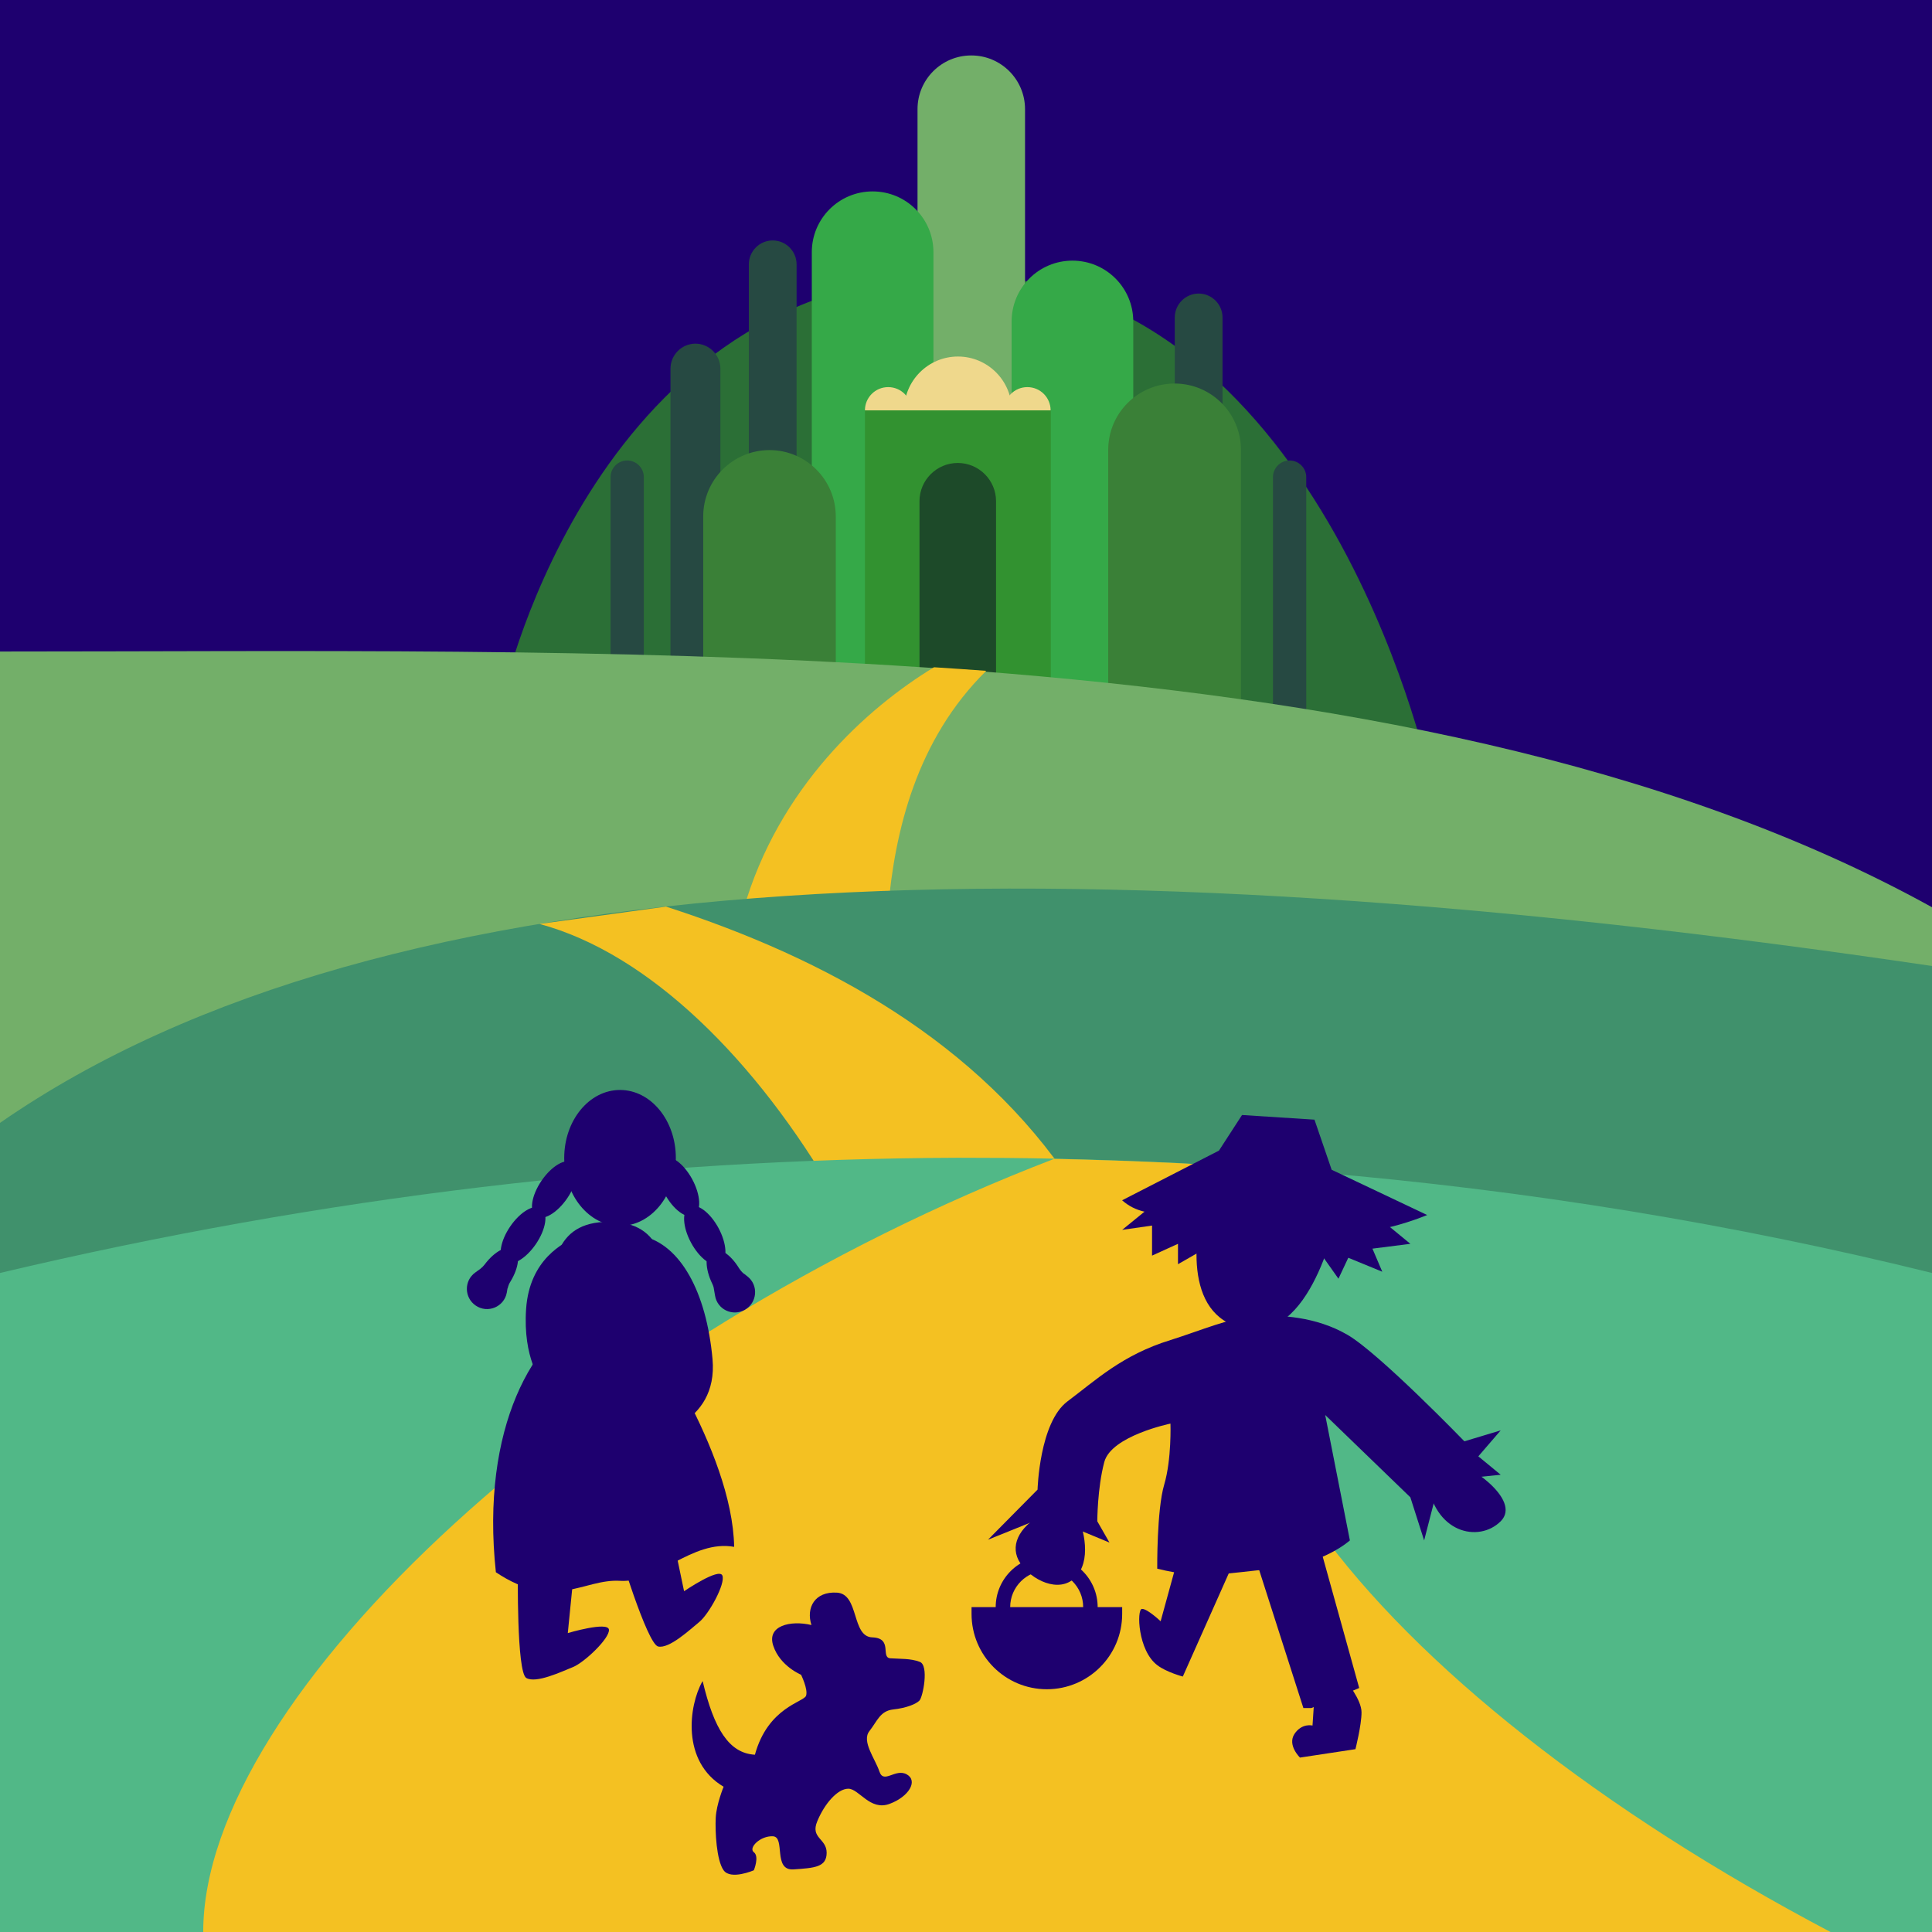 <?xml version="1.0" encoding="UTF-8"?>
<svg id="Layer_1" xmlns="http://www.w3.org/2000/svg" version="1.1" viewBox="0 0 1080 1080">
  <!-- Generator: Adobe Illustrator 29.0.0, SVG Export Plug-In . SVG Version: 2.1.0 Build 186)  -->
  <defs>
    <style>
      .st0 {
        fill: #35a948;
      }

      .st1 {
        fill: #51b887;
      }

      .st2 {
        fill: #264942;
      }

      .st3 {
        fill: #329230;
      }

      .st4 {
        fill: #3a8037;
      }

      .st5 {
        fill: #efd88c;
      }

      .st6 {
        fill: #2b6f36;
      }

      .st7 {
        fill: #1e006f;
      }

      .st8 {
        fill: #f4c122;
      }

      .st9 {
        fill: #73af69;
      }

      .st10 {
        fill: #1d4a29;
      }

      .st11 {
        fill: #40916c;
      }
    </style>
  </defs>
  <rect class="st7" x="0" width="1080" height="1080"/>
  <g>
    <path class="st6" d="M281.8,386.5l516.3,43.1s-61.1-275.8-262.7-275.8-253.6,232.6-253.6,232.6Z"/>
    <path class="st9" d="M543,31h0c16.6,0,30,13.5,30,30v325.4h-60.1V61c0-16.6,13.5-30,30-30Z"/>
    <path class="st0" d="M599.5,145.7h0c18.8,0,34,15.2,34,34v206.8h-68v-206.8c0-18.8,15.2-34,34-34Z"/>
    <path class="st0" d="M487.8,107h0c18.8,0,34,15.2,34,34v245.4h-68v-245.4c0-18.8,15.2-34,34-34Z"/>
    <g>
      <rect class="st3" x="483.5" y="229.4" width="103.9" height="157.1"/>
      <path class="st10" d="M535.4,258.8h0c11.8,0,21.4,9.6,21.4,21.4v106.3h-42.8v-106.3c0-11.8,9.6-21.4,21.4-21.4Z"/>
      <path class="st5" d="M505.4,229.4c0-16.6,13.5-30.1,30.1-30.1s30.1,13.5,30.1,30.1h-60.1Z"/>
      <path class="st5" d="M483.5,229.4c0-7.2,5.8-13,13-13s13,5.8,13,13h-26.1Z"/>
      <path class="st5" d="M561.3,229.4c0-7.2,5.8-13,13-13s13,5.8,13,13h-26.1Z"/>
    </g>
    <path class="st2" d="M431.9,134.4h0c7.4,0,13.4,6,13.4,13.4v151.9h-26.7v-151.9c0-7.4,6-13.4,13.4-13.4Z"/>
    <path class="st2" d="M670,164.1h0c7.4,0,13.4,6,13.4,13.4v151.9h-26.7v-151.9c0-7.4,6-13.4,13.4-13.4Z"/>
    <path class="st2" d="M388.7,192.1h0c7.7,0,14,6.3,14,14v180.4h-27.9v-180.4c0-7.7,6.3-14,14-14Z"/>
    <path class="st2" d="M350.6,257.4h0c5.1,0,9.3,4.2,9.3,9.3v119.8h-18.6v-119.8c0-5.1,4.2-9.3,9.3-9.3Z"/>
    <path class="st2" d="M720.9,257.4h0c5.1,0,9.3,4.2,9.3,9.3v141.1h-18.6v-141.1c0-5.1,4.2-9.3,9.3-9.3Z"/>
    <path class="st4" d="M430.1,251.6h0c20.5,0,37.1,16.6,37.1,37.1v97.8h-74.1v-97.8c0-20.5,16.6-37.1,37.1-37.1Z"/>
    <path class="st4" d="M619.6,386.5l74.1,4.7v-139.7c0-20.5-16.6-37.1-37.1-37.1h0c-20.5,0-37.1,16.6-37.1,37.1v135Z"/>
  </g>
  <path class="st9" d="M1080,507.1v572.9H0V364.2c165.6,0,343.7-2.6,515.3,8.8,9.8.6,19.5,1.3,29.2,2,199,15.2,387.6,50.4,535.4,132.1Z"/>
  <path class="st8" d="M551.3,375c-38.9,38.4-51.1,89.4-54.9,133.5h-80.8c19.6-68.3,69-112.7,106.5-135.5,9.8.6,19.5,1.3,29.2,2Z"/>
  <path class="st11" d="M1080,540C595.9,468.3,216,478,0,627.7v452.3h1080v-540Z"/>
  <path class="st8" d="M372.3,506.8c90.4,29.2,174.7,76,227.2,155.1l-132.4,7.1c-44.3-76.4-104.1-136-165.5-152.5"/>
  <path class="st1" d="M1080,711.6v368.4H0v-368.4c180.7-42.8,359.1-63.8,535.4-64.4,18,0,35.9.1,53.8.5,23,.5,46,1.3,69,2.4,26.1,1.3,52.1,3.1,78,5.3,117.4,9.9,233.1,28.8,343.8,56.2Z"/>
  <path class="st8" d="M1023.2,1080H113.6c0-132.1,215.7-332.4,475.7-432.2,23,.5,46,1.3,69,2.4,26.1,1.3,52.1,3.1,78,5.3-124.8,99.2,30.3,289.4,287,424.5Z"/>
  <g>
    <ellipse class="st7" cx="346.6" cy="647.3" rx="31.2" ry="38"/>
    <path class="st7" d="M373.3,739.4c0,31.2-14.8,56.4-33,56.4s-33-25.3-33-56.4,1.9-56.4,33-56.4,33,25.3,33,56.4Z"/>
    <path class="st7" d="M331.2,732.2c-32.8,13.8-62.7,65.9-54,146.7,32.8,21.9,48.9,3.5,69.5,4.8,20.6,1.3,40.2-23.2,63.7-19-1-54.4-51.8-125.3-51.8-125.3l-27.3-7.2Z"/>
    <ellipse class="st7" cx="379" cy="663.8" rx="8.7" ry="18.2" transform="translate(-269.8 259.7) rotate(-28.4)"/>
    <ellipse class="st7" cx="393.7" cy="691" rx="8.7" ry="18.2" transform="translate(-281 270) rotate(-28.4)"/>
    <path class="st7" d="M415.9,712.1c-1.1-.9-2-2-2.8-3.2-4.7-7.7-11.3-12.1-15.2-10-4,2.1-3.8,10.3.2,18.6.5,1,.9,2.1,1,3.2l.6,3.5c1.2,7.7,9.6,11.8,16.5,8.1h0c7.1-3.9,8-13.8,1.6-18.8l-1.9-1.5Z"/>
    <ellipse class="st7" cx="309.8" cy="665.2" rx="18.2" ry="8.7" transform="translate(-414.2 546) rotate(-55.7)"/>
    <ellipse class="st7" cx="292.3" cy="690.8" rx="18.2" ry="8.7" transform="translate(-443 542.7) rotate(-55.7)"/>
    <path class="st7" d="M283.8,720.2c.3-1.4.8-2.7,1.6-3.9,4.7-7.7,5.6-15.6,1.9-18.1-3.7-2.5-10.9,1.3-16.4,8.7-.7.9-1.5,1.7-2.4,2.4l-2.9,2.1c-6.3,4.6-6.1,14,.3,18.4h0c6.7,4.6,15.9.8,17.4-7.2l.4-2.4Z"/>
    <path class="st7" d="M289.5,877.9s-.8,56.9,4.7,60.1,19.6-3.5,26.1-6.1c6.4-2.6,20.6-16.1,20.1-20.9-.5-4.8-23,1.9-23,1.9l3.5-35.1h-31.4Z"/>
    <path class="st7" d="M345.3,864.5s16.4,54.5,22.6,55.9,17.6-9.3,23-13.7c5.4-4.4,14.8-21.5,12.9-26-1.9-4.5-21.4,8.8-21.4,8.8l-7.2-34.5-29.9,9.4Z"/>
    <path class="st7" d="M359.2,691c21.2,4.8,35.7,31.3,39.1,68.7,3.4,37.4-35.7,43.2-35.7,43.2l-15.9-37.1,12.5-74.7Z"/>
    <path class="st7" d="M323,691c-8.1,3.6-27,13-28.9,40.7s8.7,40.8,8.7,40.8l17.4-12.8,2.9-68.7Z"/>
  </g>
  <path class="st7" d="M392.6,940c-7.5,13.3-11.9,44.7,11.9,58.8,0,0-4,9.7-4.4,17.3-.4,7.7.4,23.8,4.4,29.4s16.9,0,16.9,0c0,0,3.2-7.7,0-10.1-3.2-2.4,3.6-9.3,10.7-8.9,7.1.4-.2,19.3,11.5,18.5,11.7-.8,18.5-1.2,18.5-9.3s-9.3-8.1-5.2-17.7c4-9.7,11.3-18.1,17.3-18.1s12.1,12.5,23,8.5c10.9-4,16.1-12.9,9.7-16.5-6.4-3.6-12.9,5.6-15.3-1.6-2.4-7.2-10.1-16.9-5.6-22.6,4.4-5.6,6-11.3,13.3-12.1s12.8-3,14.7-5,5.4-19.6.2-21.6-10.9-1.6-16.5-2c-5.6-.4,1.6-11.3-10.1-11.7-11.7-.4-7.2-24.2-19.7-25-12.5-.8-17.4,8.5-14.3,18.1-11.8-2.8-25.2.4-21.3,11.7,3.8,11.3,15.5,16.1,15.5,16.1,0,0,4,8.1,2.8,11.7-1.2,3.6-21.3,6.4-28.6,33-14.5-.8-22.9-14.5-29.2-41.1Z"/>
  <g>
    <path class="st7" d="M627.3,671c15.4,13.5,33.4,2.6,57.9,11.6,24.4,9,41.8-.4,61.1,4.9,19.3,5.4,51.5-8.3,51.5-8.3l-53.4-25.3-9.6-28-40.5-2.6-12.9,19.9-54,27.7Z"/>
    <path class="st7" d="M673.9,669c-7.1,22.8-12.2,69.5,24.4,74,36.7,4.5,49.9-67.2,49.9-67.2l-74.3-6.8Z"/>
    <polygon class="st7" points="644 673.9 627.3 687.5 644 685.1 644 701.9 658.5 695.3 658.5 706.7 674.2 697.7 674.2 662 644 673.9"/>
    <polygon class="st7" points="734.4 695.3 748.2 714.8 753.7 703.1 772.7 710.9 767.2 698 788.4 695.3 768.2 678.7 734.4 666.8 734.4 695.3"/>
    <path class="st7" d="M654.3,749.1c16.3-5.1,34.4-12.9,47.9-13.5,13.5-.6,33.4.3,51.1,10.6s65.3,59.5,65.3,59.5l20.3-6.1-12.5,14.5,12.5,10.3-22.8,2.3-1.3,18-11.9-10-6.8,26.4-7.7-24.1-47.6-46,13.8,70.1s-14.8,13.5-42.1,15.8c-27.3,2.3-39.9,6.4-65.6,0,0,0-.3-32.8,3.9-47,4.2-14.2,3.5-34.1,3.5-34.1,0,0-33.1,6.8-37,21.5s-3.9,33.1-3.9,33.1l6.8,11.9-19.3-8-24.8-3.2-23.8,9.6,27.7-28s1-37.5,16.7-49.3c15.8-11.8,30.6-26,57.6-34.3Z"/>
    <path class="st7" d="M811.9,817.3c7.4,0,39.2,20.9,27,33.1s-37.6,6.8-41.2-23.8c-3.5-30.6,14.2-9.3,14.2-9.3Z"/>
    <path class="st7" d="M582.9,846.2c-13.8,7.7-18.7,18.4-12.5,27.7s21.5,17,30.6,8,5.5-26.7,0-38c-5.5-11.3-18,2.2-18,2.2Z"/>
    <path class="st7" d="M543,898.4h84.3v3.8c0,23.3-18.9,42.1-42.1,42.1h0c-23.3,0-42.1-18.9-42.1-42.1v-3.8h0Z"/>
    <path class="st7" d="M585.1,926.9c-15.7,0-28.5-12.8-28.5-28.5s12.8-28.5,28.5-28.5,28.5,12.8,28.5,28.5-12.8,28.5-28.5,28.5ZM585.1,878c-11.2,0-20.4,9.1-20.4,20.4s9.1,20.4,20.4,20.4,20.4-9.1,20.4-20.4-9.1-20.4-20.4-20.4Z"/>
    <path class="st7" d="M659.1,868.8l-10.3,37.5s-7.6-7.2-10.5-6.9c-2.9.3-2.3,23.3,8.7,31.5,5.1,3.9,14.2,6.3,14.2,6.3l29.3-65.8-31.4-2.6Z"/>
    <polygon class="st7" points="701.4 869.9 728.6 954.8 733.1 954.8 759.8 943.6 736.3 859 701.4 869.9"/>
    <path class="st7" d="M752.4,939.7s8.7,10.3,8.7,17.5-3.4,20.6-3.4,20.6l-31,4.7s-7.2-6.9-3.1-13.2c4.2-6.3,10.1-4.7,10.1-4.7l1.4-21.1,17.2-3.9Z"/>
  </g>
</svg>